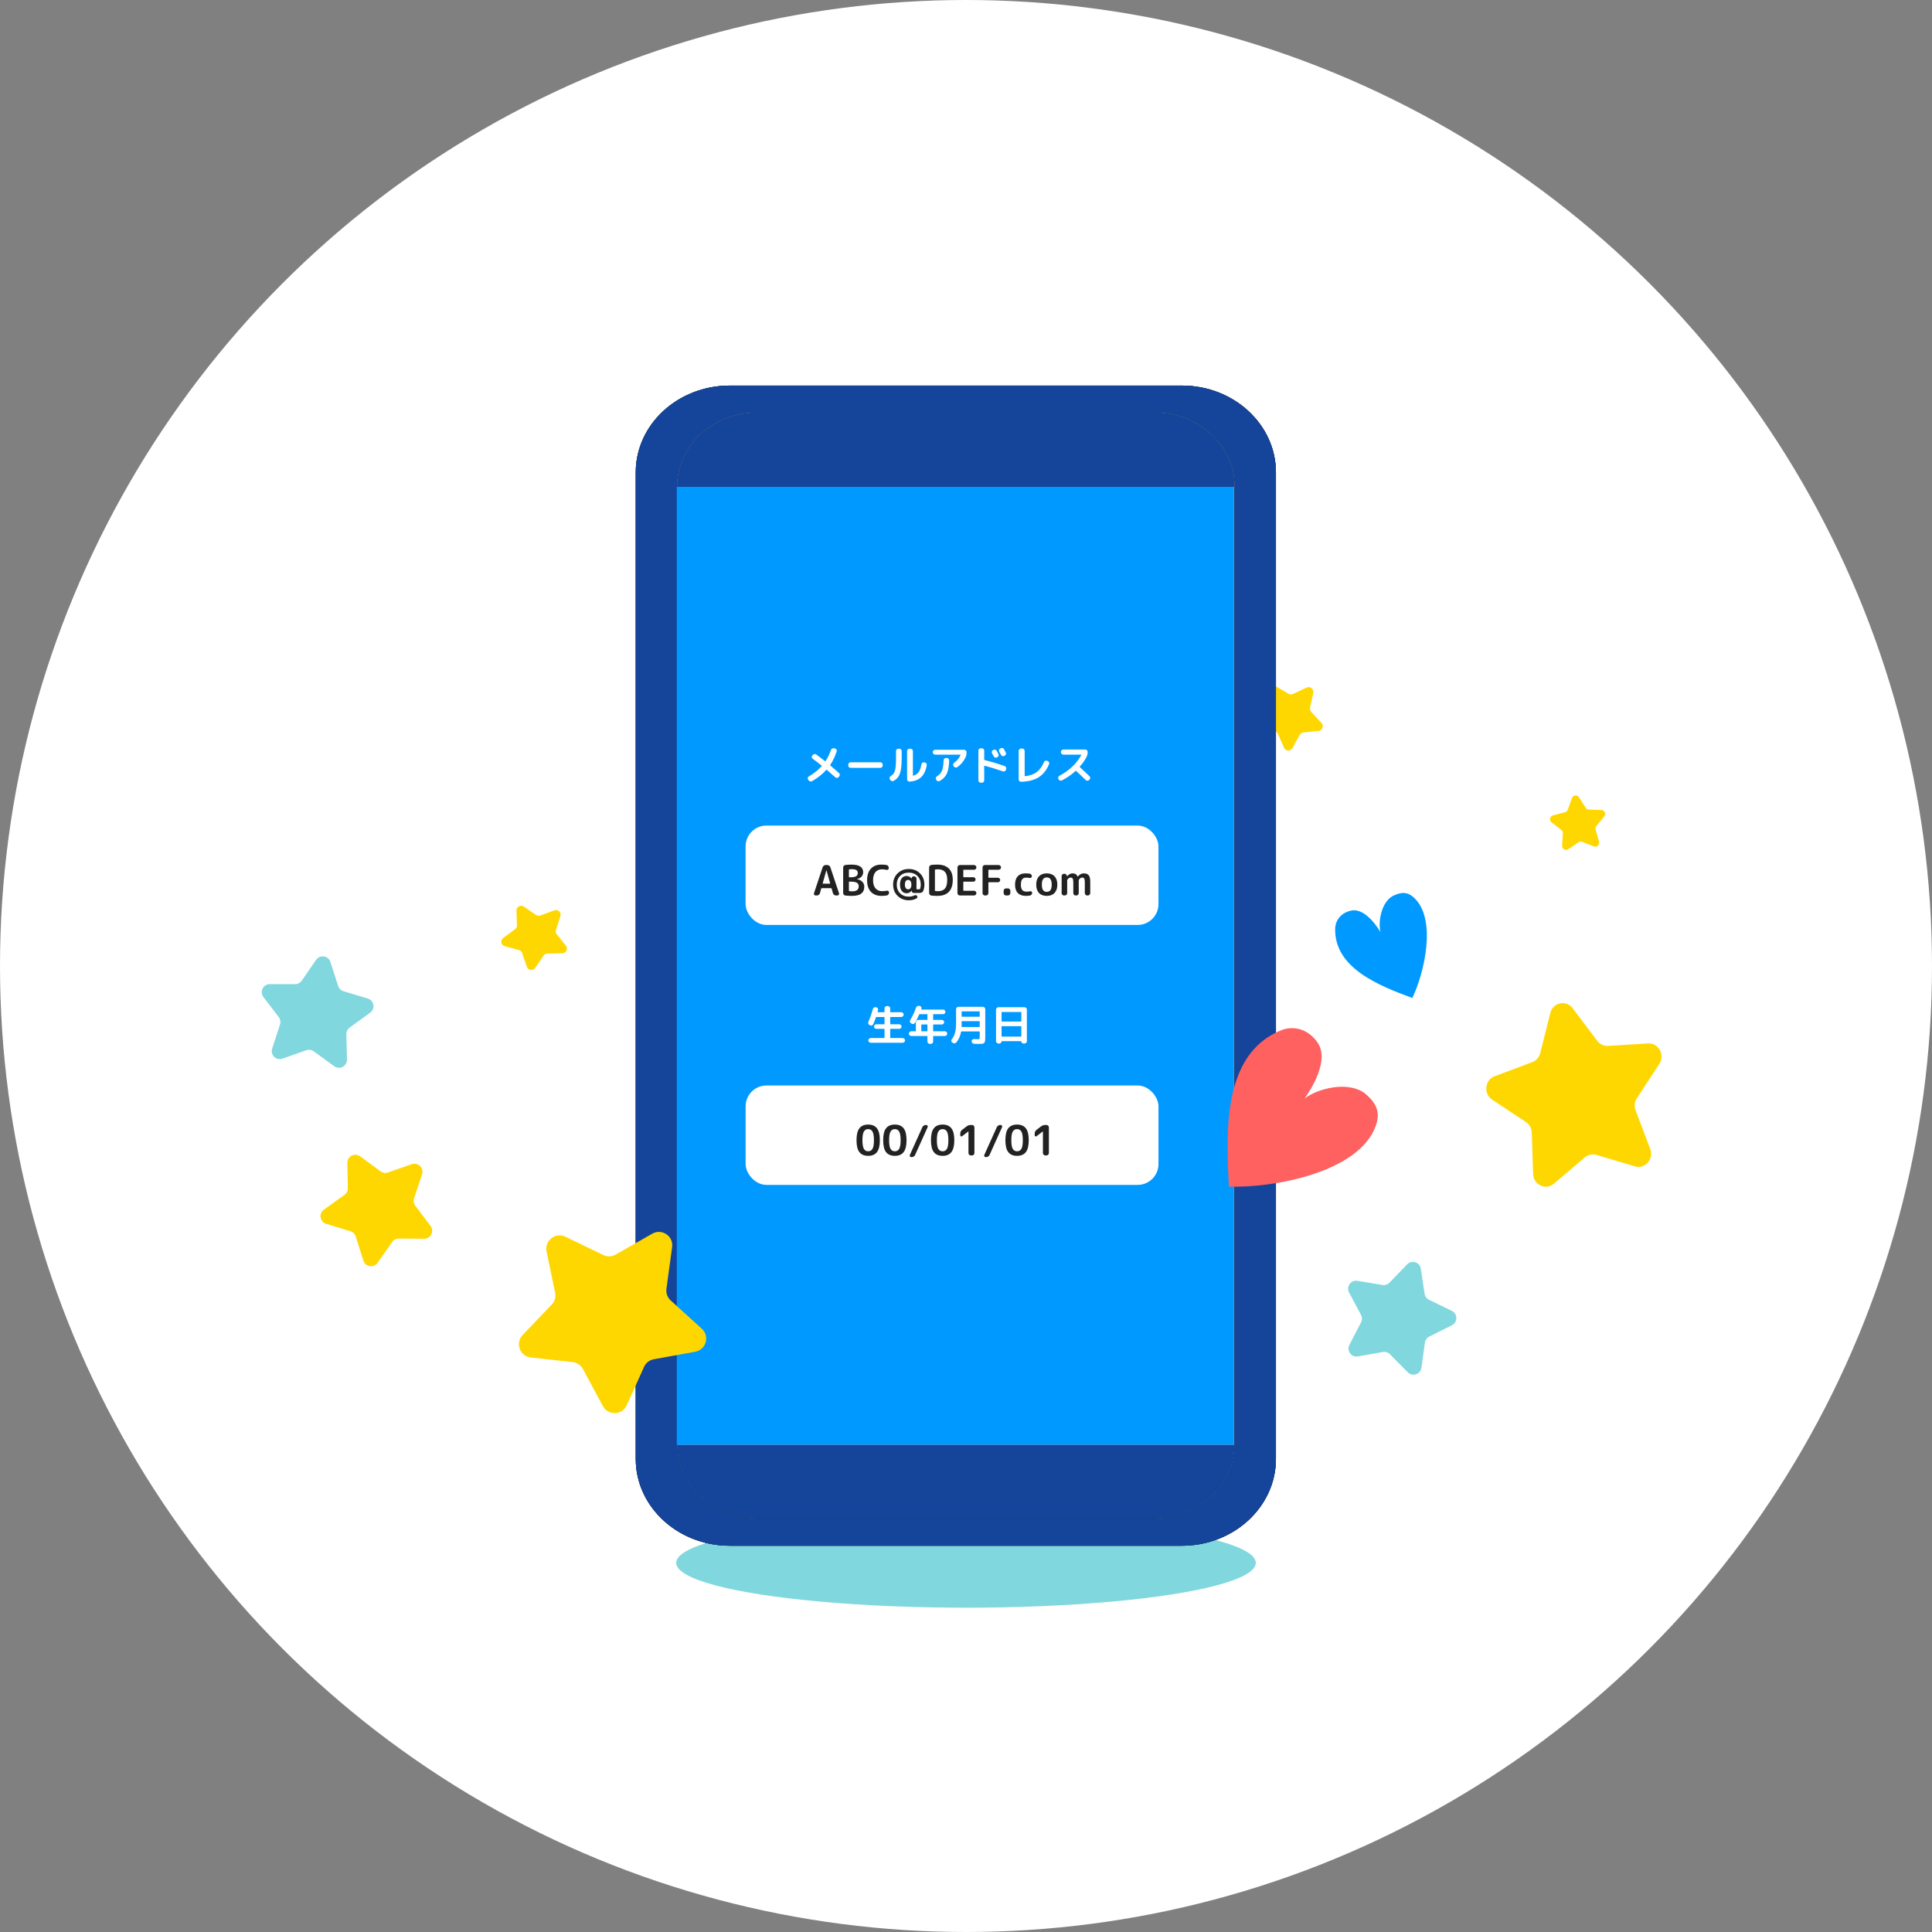 <svg width="100" height="100" viewBox="0 0 100 100" fill="none" xmlns="http://www.w3.org/2000/svg">
<rect x="0" y="0" width="100" height="100" fill="#808080" stroke="none"/>
<circle cx="50" cy="50" r="50" fill="white"/>
<ellipse cx="50" cy="80.893" rx="15" ry="2.321" fill="#80D7DE"/>
<path d="M77.361 55.707L79.311 54.974C79.514 54.898 79.668 54.723 79.722 54.507L80.244 52.431C80.381 51.885 81.063 51.739 81.398 52.183L82.674 53.875C82.807 54.051 83.016 54.149 83.231 54.135L85.302 54.008C85.846 53.974 86.191 54.6 85.886 55.067L84.725 56.844C84.604 57.029 84.579 57.265 84.658 57.472L85.416 59.47C85.615 59.994 85.146 60.527 84.622 60.371L82.629 59.778C82.421 59.716 82.197 59.764 82.03 59.906L80.428 61.269C80.007 61.626 79.372 61.33 79.354 60.766L79.283 58.622C79.275 58.399 79.162 58.193 78.98 58.073L77.232 56.918C76.773 56.614 76.85 55.898 77.362 55.706L77.361 55.707Z" fill="#FFD700"/>
<path d="M70.263 66.296L71.556 66.51C71.691 66.532 71.829 66.487 71.923 66.388L72.832 65.444C73.07 65.196 73.49 65.329 73.541 65.669L73.738 66.966C73.758 67.101 73.844 67.217 73.967 67.277L75.145 67.85C75.455 68.001 75.458 68.441 75.15 68.595L73.978 69.182C73.856 69.244 73.772 69.361 73.753 69.497L73.573 70.795C73.525 71.136 73.107 71.275 72.866 71.029L71.945 70.097C71.849 69.999 71.712 69.955 71.577 69.979L70.286 70.209C69.948 70.269 69.687 69.915 69.845 69.609L70.448 68.445C70.51 68.323 70.51 68.179 70.445 68.058L69.828 66.901C69.666 66.597 69.922 66.24 70.263 66.296L70.263 66.296Z" fill="#80D7DE"/>
<path d="M16.764 62.611L17.829 61.848C17.94 61.769 18.006 61.64 18.003 61.503L17.979 60.192C17.973 59.848 18.364 59.646 18.641 59.85L19.695 60.628C19.805 60.709 19.948 60.731 20.078 60.686L21.316 60.258C21.641 60.146 21.954 60.455 21.846 60.782L21.432 62.026C21.389 62.155 21.412 62.298 21.495 62.407L22.285 63.453C22.492 63.728 22.295 64.121 21.951 64.118L20.64 64.109C20.503 64.109 20.374 64.175 20.296 64.287L19.546 65.362C19.349 65.644 18.913 65.577 18.809 65.249L18.413 64C18.372 63.869 18.269 63.768 18.138 63.728L16.884 63.346C16.555 63.246 16.483 62.811 16.764 62.611V62.611Z" fill="#FFD700"/>
<path d="M73.103 51.657C71.421 51.029 69.034 50.121 69.109 48.03C69.147 47.536 69.504 47.21 69.968 47.127C70.747 46.989 71.454 48.249 71.454 48.25C71.325 47.717 71.486 46.72 72.085 46.378C72.491 46.178 72.83 46.126 73.201 46.477C74.377 47.588 73.725 50.352 73.102 51.658L73.103 51.657Z" fill="#0099FF"/>
<path d="M26.043 48.551L26.66 48.093C26.725 48.045 26.762 47.969 26.759 47.89L26.731 47.133C26.724 46.934 26.951 46.811 27.115 46.925L27.743 47.358C27.808 47.403 27.893 47.414 27.968 47.386L28.691 47.119C28.881 47.048 29.067 47.223 29.007 47.413L28.777 48.139C28.753 48.215 28.769 48.297 28.818 48.358L29.293 48.951C29.417 49.107 29.305 49.337 29.103 49.341L28.334 49.357C28.253 49.358 28.179 49.399 28.134 49.465L27.705 50.098C27.592 50.264 27.336 50.232 27.271 50.044L27.026 49.328C27 49.253 26.939 49.196 26.861 49.175L26.122 48.974C25.927 48.921 25.881 48.671 26.043 48.551L26.043 48.551Z" fill="#FFD700"/>
<path d="M68.244 37.833L67.469 37.91C67.388 37.917 67.316 37.965 67.277 38.036L66.9 38.718C66.801 38.898 66.54 38.886 66.457 38.698L66.145 37.983C66.112 37.909 66.046 37.855 65.966 37.84L65.2 37.692C64.999 37.653 64.93 37.401 65.083 37.265L65.666 36.747C65.726 36.693 65.757 36.612 65.747 36.532L65.651 35.758C65.625 35.555 65.844 35.411 66.021 35.515L66.693 35.909C66.763 35.95 66.849 35.954 66.923 35.92L67.629 35.589C67.814 35.502 68.019 35.666 67.975 35.866L67.808 36.627C67.79 36.707 67.813 36.79 67.869 36.849L68.401 37.419C68.541 37.569 68.449 37.813 68.245 37.834L68.244 37.833Z" fill="#FFD700"/>
<path d="M83.035 42.259L82.626 42.757C82.584 42.809 82.569 42.879 82.588 42.943L82.766 43.562C82.813 43.725 82.653 43.871 82.495 43.809L81.896 43.574C81.833 43.549 81.763 43.557 81.707 43.595L81.173 43.956C81.033 44.05 80.845 43.943 80.855 43.775L80.893 43.131C80.897 43.064 80.868 42.999 80.815 42.958L80.307 42.562C80.174 42.458 80.217 42.246 80.381 42.204L81.004 42.041C81.07 42.024 81.122 41.977 81.145 41.913L81.365 41.307C81.422 41.148 81.638 41.124 81.729 41.267L82.076 41.81C82.112 41.867 82.174 41.902 82.241 41.904L82.885 41.926C83.054 41.932 83.143 42.129 83.035 42.26L83.035 42.259Z" fill="#FFD700"/>
<path d="M19.16 52.416L18.099 53.185C17.988 53.266 17.924 53.395 17.927 53.532L17.959 54.842C17.967 55.186 17.577 55.391 17.299 55.188L16.239 54.416C16.129 54.335 15.986 54.314 15.857 54.36L14.62 54.795C14.296 54.909 13.981 54.601 14.088 54.274L14.494 53.028C14.537 52.898 14.512 52.756 14.43 52.647L13.634 51.605C13.425 51.332 13.621 50.937 13.965 50.938L15.276 50.94C15.413 50.94 15.541 50.873 15.618 50.76L16.363 49.681C16.558 49.398 16.994 49.462 17.1 49.789L17.503 51.036C17.545 51.167 17.648 51.268 17.779 51.307L19.035 51.682C19.365 51.781 19.439 52.215 19.16 52.416L19.16 52.416Z" fill="#80D7DE"/>
<path d="M61.173 19.957H37.775C35.086 19.957 32.906 21.969 32.906 24.453V75.511C32.906 76.694 33.4 77.769 34.208 78.571C35.096 79.455 36.365 80.007 37.775 80.007H61.173C63.863 80.007 66.042 77.995 66.042 75.511V24.453C66.042 21.969 63.863 19.957 61.173 19.957ZM63.896 74.793C63.896 76.897 62.047 78.605 59.767 78.605H39.182C37.679 78.605 36.364 77.864 35.642 76.757C35.267 76.182 35.052 75.51 35.052 74.793V25.171C35.052 23.067 36.901 21.36 39.182 21.36H59.767C62.047 21.36 63.896 23.067 63.896 25.171V74.793Z" fill="#222222"/>
<path d="M61.173 19.957H37.775C35.086 19.957 32.906 21.969 32.906 24.453V75.511C32.906 76.694 33.4 77.769 34.208 78.571C35.096 79.455 36.365 80.007 37.775 80.007H61.173C63.863 80.007 66.042 77.995 66.042 75.511V24.453C66.042 21.969 63.863 19.957 61.173 19.957ZM63.896 74.793C63.896 76.897 62.047 78.605 59.767 78.605H39.182C37.679 78.605 36.364 77.864 35.642 76.757C35.267 76.182 35.052 75.51 35.052 74.793V25.171C35.052 23.067 36.901 21.36 39.182 21.36H59.767C62.047 21.36 63.896 23.067 63.896 25.171V74.793Z" fill="#222222"/>
<path d="M63.896 74.774V74.804C63.896 74.834 63.896 74.863 63.895 74.892C63.838 76.951 62.012 78.605 59.766 78.605H39.181C37.679 78.605 36.364 77.864 35.641 76.757C35.6 76.694 35.561 76.63 35.524 76.565C35.514 76.548 35.505 76.532 35.496 76.515C35.454 76.439 35.416 76.362 35.379 76.284C35.373 76.269 35.366 76.254 35.36 76.24C35.309 76.127 35.265 76.012 35.227 75.894C35.215 75.859 35.204 75.822 35.193 75.786C35.187 75.763 35.18 75.739 35.174 75.716C35.168 75.696 35.164 75.677 35.158 75.658C35.153 75.638 35.149 75.618 35.144 75.599C35.139 75.579 35.135 75.559 35.131 75.539C35.122 75.499 35.114 75.459 35.107 75.419C35.104 75.402 35.101 75.385 35.099 75.368C35.081 75.264 35.069 75.159 35.061 75.052C35.06 75.035 35.059 75.019 35.058 75.002V75.001C35.058 74.997 35.057 74.994 35.057 74.99C35.057 74.989 35.057 74.987 35.057 74.986C35.056 74.966 35.055 74.947 35.054 74.927C35.054 74.908 35.053 74.888 35.053 74.868C35.052 74.847 35.052 74.826 35.052 74.804V74.774H63.896Z" fill="#14459B"/>
<path d="M63.895 74.892C63.846 76.955 62.016 78.616 59.767 78.616H39.182C36.946 78.616 35.124 76.975 35.055 74.927C35.08 75.594 35.291 76.219 35.642 76.757C36.364 77.864 37.68 78.605 39.182 78.605H59.767C62.012 78.605 63.839 76.951 63.895 74.892Z" fill="#222222"/>
<path d="M61.173 19.957H37.775C35.086 19.957 32.906 21.969 32.906 24.453V75.511C32.906 76.694 33.4 77.769 34.208 78.571C35.096 79.455 36.365 80.007 37.775 80.007H61.173C63.863 80.007 66.042 77.995 66.042 75.511V24.453C66.042 21.969 63.863 19.957 61.173 19.957ZM63.896 74.793C63.896 76.897 62.047 78.605 59.767 78.605H39.182C37.679 78.605 36.364 77.864 35.642 76.757C35.267 76.182 35.052 75.51 35.052 74.793V25.171C35.052 23.067 36.901 21.36 39.182 21.36H59.767C62.047 21.36 63.896 23.067 63.896 25.171V74.793Z" fill="#14459B"/>
<path d="M63.896 25.171V25.201H35.052V25.171C35.052 23.067 36.901 21.359 39.181 21.359H59.766C62.047 21.359 63.896 23.067 63.896 25.171Z" fill="white"/>
<path d="M63.896 25.171V25.201H35.052V25.171C35.052 23.067 36.901 21.359 39.181 21.359H59.766C62.047 21.359 63.896 23.067 63.896 25.171Z" fill="#222222"/>
<path d="M63.896 25.171V25.201H35.052V25.171C35.052 23.067 36.901 21.359 39.181 21.359H59.766C62.047 21.359 63.896 23.067 63.896 25.171Z" fill="#14459B"/>
<path d="M63.875 25.2H35.03V74.774H63.875V25.2Z" fill="#0099FF"/>
<rect x="38.592" y="42.73" width="21.37" height="5.145" rx="1.079" fill="white"/>
<path d="M42.773 45.042L42.583 45.719C42.582 45.724 42.583 45.728 42.585 45.732C42.588 45.737 42.592 45.739 42.596 45.739H42.955C42.959 45.739 42.962 45.737 42.965 45.732C42.968 45.728 42.969 45.724 42.968 45.719L42.778 45.042C42.778 45.04 42.777 45.039 42.775 45.039C42.774 45.039 42.773 45.04 42.773 45.042ZM42.214 46.35C42.184 46.35 42.16 46.337 42.143 46.313C42.126 46.288 42.122 46.262 42.132 46.233L42.579 44.891C42.592 44.856 42.613 44.828 42.642 44.806C42.672 44.785 42.705 44.774 42.741 44.774H42.819C42.856 44.774 42.889 44.785 42.918 44.806C42.948 44.828 42.969 44.856 42.98 44.891L43.427 46.233C43.437 46.262 43.434 46.288 43.416 46.313C43.399 46.337 43.375 46.35 43.345 46.35H43.267C43.233 46.35 43.201 46.339 43.17 46.317C43.142 46.294 43.122 46.265 43.112 46.231L43.043 45.987C43.042 45.975 43.034 45.97 43.019 45.97H42.531C42.519 45.97 42.511 45.975 42.508 45.987L42.439 46.231C42.43 46.265 42.411 46.294 42.38 46.317C42.352 46.339 42.319 46.35 42.283 46.35H42.214ZM43.939 45.65V46.103C43.939 46.115 43.946 46.122 43.959 46.125C44.009 46.132 44.057 46.136 44.101 46.136C44.221 46.136 44.308 46.114 44.362 46.071C44.419 46.027 44.447 45.959 44.447 45.868C44.447 45.788 44.414 45.729 44.35 45.691C44.286 45.652 44.181 45.633 44.032 45.633H43.957C43.945 45.633 43.939 45.639 43.939 45.65ZM43.939 45.02V45.389C43.939 45.402 43.945 45.408 43.957 45.408H44.019C44.153 45.408 44.249 45.391 44.309 45.355C44.369 45.317 44.399 45.263 44.399 45.191C44.399 45.121 44.375 45.07 44.326 45.037C44.277 45.004 44.197 44.988 44.086 44.988C44.036 44.988 43.993 44.99 43.957 44.996C43.945 44.999 43.939 45.007 43.939 45.02ZM43.763 46.354C43.728 46.351 43.699 46.337 43.676 46.311C43.653 46.283 43.642 46.252 43.642 46.216V44.908C43.642 44.872 43.653 44.841 43.676 44.815C43.699 44.788 43.729 44.773 43.765 44.77C43.871 44.758 43.974 44.752 44.073 44.752C44.476 44.752 44.678 44.884 44.678 45.147C44.678 45.235 44.648 45.311 44.589 45.376C44.53 45.441 44.452 45.483 44.356 45.501C44.355 45.501 44.354 45.502 44.354 45.504C44.354 45.506 44.355 45.508 44.356 45.508C44.474 45.525 44.566 45.569 44.632 45.639C44.7 45.709 44.734 45.794 44.734 45.896C44.734 46.055 44.682 46.173 44.578 46.252C44.475 46.332 44.314 46.371 44.095 46.371C43.986 46.371 43.875 46.365 43.763 46.354ZM45.621 46.371C45.394 46.371 45.213 46.301 45.079 46.162C44.947 46.021 44.881 45.821 44.881 45.562C44.881 45.306 44.945 45.107 45.073 44.966C45.203 44.824 45.383 44.752 45.615 44.752C45.721 44.752 45.81 44.759 45.882 44.772C45.917 44.778 45.946 44.795 45.969 44.824C45.992 44.852 46.003 44.885 46.003 44.921V44.938C46.003 44.968 45.99 44.992 45.964 45.009C45.94 45.026 45.913 45.032 45.885 45.024C45.814 45.006 45.735 44.996 45.647 44.996C45.505 44.996 45.392 45.045 45.31 45.143C45.23 45.241 45.19 45.38 45.19 45.562C45.19 45.742 45.231 45.881 45.315 45.98C45.4 46.078 45.513 46.127 45.654 46.127C45.748 46.127 45.83 46.119 45.898 46.101C45.926 46.094 45.953 46.099 45.977 46.117C46.003 46.134 46.016 46.157 46.016 46.188V46.203C46.016 46.239 46.005 46.271 45.982 46.3C45.96 46.327 45.931 46.344 45.895 46.35C45.813 46.364 45.722 46.371 45.621 46.371ZM47.173 45.797V45.78C47.173 45.706 47.157 45.649 47.126 45.607C47.096 45.565 47.055 45.544 47.005 45.544C46.952 45.544 46.91 45.565 46.88 45.607C46.851 45.647 46.837 45.708 46.837 45.788C46.837 45.866 46.852 45.927 46.882 45.97C46.913 46.011 46.955 46.032 47.005 46.032C47.055 46.032 47.096 46.012 47.126 45.972C47.157 45.93 47.173 45.872 47.173 45.797ZM47.037 44.979C47.273 44.979 47.467 45.054 47.618 45.206C47.77 45.355 47.847 45.55 47.847 45.788C47.847 45.901 47.827 46.007 47.788 46.108C47.775 46.142 47.752 46.17 47.719 46.19C47.686 46.209 47.65 46.218 47.611 46.218H47.296C47.267 46.218 47.242 46.208 47.221 46.188C47.2 46.168 47.19 46.143 47.188 46.114L47.186 46.101V46.099C47.183 46.099 47.182 46.1 47.182 46.101C47.114 46.191 47.029 46.235 46.925 46.235C46.824 46.235 46.742 46.196 46.679 46.117C46.616 46.037 46.584 45.928 46.584 45.788C46.584 45.645 46.614 45.534 46.675 45.458C46.736 45.38 46.82 45.342 46.925 45.342C47.026 45.342 47.111 45.386 47.182 45.473C47.182 45.475 47.183 45.475 47.186 45.475V45.473V45.46C47.186 45.431 47.196 45.408 47.216 45.389C47.236 45.369 47.26 45.359 47.288 45.359H47.313C47.347 45.359 47.375 45.371 47.4 45.396C47.424 45.42 47.437 45.449 47.437 45.482V46.013C47.437 46.024 47.443 46.03 47.456 46.03H47.598C47.61 46.03 47.618 46.024 47.622 46.013C47.647 45.942 47.659 45.868 47.659 45.788C47.659 45.603 47.601 45.453 47.486 45.339C47.373 45.224 47.223 45.167 47.037 45.167C46.854 45.167 46.705 45.224 46.588 45.339C46.473 45.455 46.416 45.604 46.416 45.788C46.416 45.973 46.473 46.122 46.588 46.237C46.705 46.352 46.854 46.41 47.037 46.41C47.151 46.41 47.249 46.389 47.333 46.345C47.356 46.334 47.38 46.33 47.406 46.334C47.432 46.339 47.452 46.351 47.467 46.371C47.483 46.391 47.488 46.414 47.484 46.44C47.48 46.466 47.467 46.486 47.445 46.498C47.33 46.565 47.194 46.598 47.037 46.598C46.808 46.598 46.616 46.522 46.461 46.371C46.306 46.22 46.228 46.026 46.228 45.788C46.228 45.552 46.304 45.359 46.457 45.208C46.611 45.055 46.804 44.979 47.037 44.979ZM48.391 45.024V46.099C48.391 46.109 48.397 46.116 48.409 46.119C48.455 46.126 48.498 46.129 48.538 46.129C48.706 46.129 48.83 46.084 48.909 45.993C48.989 45.901 49.028 45.75 49.028 45.54C49.028 45.352 48.988 45.214 48.907 45.126C48.827 45.038 48.704 44.994 48.538 44.994C48.498 44.994 48.455 44.998 48.409 45.005C48.397 45.008 48.391 45.014 48.391 45.024ZM48.214 46.356C48.178 46.352 48.149 46.337 48.126 46.311C48.103 46.283 48.091 46.252 48.091 46.216V44.908C48.091 44.872 48.103 44.841 48.126 44.815C48.149 44.788 48.178 44.772 48.214 44.767C48.306 44.757 48.409 44.752 48.523 44.752C48.779 44.752 48.975 44.819 49.11 44.953C49.247 45.087 49.315 45.283 49.315 45.54C49.315 45.816 49.247 46.024 49.11 46.164C48.975 46.302 48.779 46.371 48.523 46.371C48.409 46.371 48.306 46.366 48.214 46.356ZM49.681 46.35C49.648 46.35 49.62 46.337 49.595 46.313C49.571 46.288 49.558 46.26 49.558 46.227V44.897C49.558 44.864 49.571 44.835 49.595 44.811C49.62 44.786 49.648 44.774 49.681 44.774H50.415C50.448 44.774 50.477 44.786 50.502 44.811C50.526 44.835 50.538 44.864 50.538 44.897C50.538 44.93 50.526 44.959 50.502 44.983C50.477 45.006 50.448 45.018 50.415 45.018H49.88C49.867 45.018 49.861 45.024 49.861 45.037V45.385C49.861 45.398 49.867 45.404 49.88 45.404H50.379C50.412 45.404 50.439 45.416 50.461 45.439C50.484 45.462 50.495 45.489 50.495 45.521C50.495 45.552 50.484 45.58 50.461 45.603C50.439 45.624 50.412 45.635 50.379 45.635H49.88C49.867 45.635 49.861 45.642 49.861 45.655V46.086C49.861 46.099 49.867 46.106 49.88 46.106H50.415C50.448 46.106 50.477 46.118 50.502 46.142C50.526 46.165 50.538 46.194 50.538 46.227C50.538 46.26 50.526 46.288 50.502 46.313C50.477 46.337 50.448 46.35 50.415 46.35H49.681ZM50.978 46.35C50.945 46.35 50.916 46.337 50.891 46.313C50.868 46.288 50.857 46.26 50.857 46.227V44.897C50.857 44.864 50.868 44.835 50.891 44.811C50.916 44.786 50.945 44.774 50.978 44.774H51.69C51.723 44.774 51.752 44.786 51.776 44.811C51.801 44.835 51.813 44.864 51.813 44.897C51.813 44.93 51.801 44.959 51.776 44.983C51.752 45.006 51.723 45.018 51.69 45.018H51.176C51.165 45.018 51.159 45.024 51.159 45.037V45.415C51.159 45.426 51.165 45.432 51.176 45.432H51.653C51.685 45.432 51.712 45.444 51.735 45.467C51.758 45.488 51.77 45.516 51.77 45.549C51.77 45.582 51.758 45.61 51.735 45.633C51.712 45.655 51.685 45.665 51.653 45.665H51.176C51.165 45.665 51.159 45.671 51.159 45.683V46.227C51.159 46.26 51.147 46.288 51.122 46.313C51.098 46.337 51.069 46.35 51.036 46.35H50.978ZM52.072 46.35C52.039 46.35 52.01 46.337 51.986 46.313C51.961 46.288 51.949 46.26 51.949 46.227V46.106C51.949 46.073 51.961 46.044 51.986 46.019C52.01 45.995 52.039 45.983 52.072 45.983H52.172C52.205 45.983 52.233 45.995 52.258 46.019C52.282 46.044 52.295 46.073 52.295 46.106V46.227C52.295 46.26 52.282 46.288 52.258 46.313C52.233 46.337 52.205 46.35 52.172 46.35H52.072ZM53.096 46.371C52.917 46.371 52.78 46.322 52.683 46.224C52.587 46.125 52.539 45.98 52.539 45.788C52.539 45.6 52.585 45.456 52.677 45.357C52.77 45.256 52.903 45.206 53.074 45.206C53.15 45.206 53.224 45.211 53.294 45.221C53.327 45.225 53.355 45.24 53.376 45.266C53.398 45.292 53.409 45.322 53.409 45.357C53.409 45.386 53.397 45.408 53.374 45.426C53.352 45.443 53.327 45.449 53.298 45.443C53.242 45.431 53.18 45.426 53.111 45.426C53.02 45.426 52.953 45.455 52.908 45.512C52.863 45.57 52.841 45.662 52.841 45.788C52.841 45.918 52.865 46.011 52.912 46.067C52.96 46.123 53.033 46.151 53.132 46.151C53.203 46.151 53.264 46.145 53.316 46.132C53.343 46.124 53.368 46.129 53.389 46.147C53.412 46.164 53.424 46.186 53.424 46.214C53.424 46.248 53.413 46.278 53.391 46.304C53.371 46.33 53.345 46.346 53.312 46.352C53.238 46.365 53.166 46.371 53.096 46.371ZM54.371 45.506C54.329 45.445 54.266 45.415 54.181 45.415C54.096 45.415 54.032 45.445 53.989 45.506C53.947 45.565 53.926 45.659 53.926 45.788C53.926 45.918 53.947 46.013 53.989 46.073C54.032 46.132 54.096 46.162 54.181 46.162C54.266 46.162 54.329 46.132 54.371 46.073C54.414 46.013 54.436 45.918 54.436 45.788C54.436 45.659 54.414 45.565 54.371 45.506ZM54.582 46.22C54.487 46.321 54.354 46.371 54.181 46.371C54.008 46.371 53.874 46.321 53.777 46.22C53.682 46.118 53.635 45.974 53.635 45.788C53.635 45.603 53.682 45.46 53.777 45.359C53.874 45.257 54.008 45.206 54.181 45.206C54.354 45.206 54.487 45.257 54.582 45.359C54.679 45.46 54.727 45.603 54.727 45.788C54.727 45.974 54.679 46.118 54.582 46.22ZM55.071 46.35C55.038 46.35 55.009 46.337 54.984 46.313C54.961 46.288 54.95 46.26 54.95 46.227V45.35C54.95 45.317 54.961 45.288 54.984 45.264C55.009 45.239 55.038 45.227 55.071 45.227H55.101C55.134 45.227 55.162 45.239 55.185 45.262C55.209 45.285 55.222 45.313 55.224 45.346V45.361C55.224 45.362 55.225 45.363 55.226 45.363C55.229 45.363 55.23 45.362 55.23 45.361C55.315 45.257 55.411 45.206 55.517 45.206C55.582 45.206 55.634 45.218 55.673 45.242C55.713 45.267 55.748 45.31 55.779 45.372C55.779 45.373 55.78 45.374 55.783 45.374C55.784 45.374 55.786 45.373 55.787 45.372C55.878 45.261 55.98 45.206 56.094 45.206C56.213 45.206 56.299 45.238 56.351 45.303C56.404 45.367 56.431 45.479 56.431 45.637V46.227C56.431 46.26 56.418 46.288 56.394 46.313C56.371 46.337 56.343 46.35 56.31 46.35H56.273C56.24 46.35 56.211 46.337 56.187 46.313C56.162 46.288 56.15 46.26 56.15 46.227V45.681C56.15 45.575 56.14 45.506 56.12 45.473C56.1 45.44 56.061 45.424 56.003 45.424C55.966 45.424 55.928 45.441 55.891 45.475C55.853 45.51 55.835 45.544 55.835 45.579V46.227C55.835 46.26 55.823 46.288 55.798 46.313C55.774 46.337 55.745 46.35 55.712 46.35H55.675C55.642 46.35 55.613 46.337 55.589 46.313C55.566 46.288 55.554 46.26 55.554 46.227V45.681C55.554 45.577 55.543 45.508 55.522 45.475C55.502 45.441 55.463 45.424 55.405 45.424C55.368 45.424 55.33 45.441 55.293 45.475C55.256 45.51 55.237 45.544 55.237 45.579V46.227C55.237 46.26 55.225 46.288 55.2 46.313C55.176 46.337 55.147 46.35 55.114 46.35H55.071Z" fill="#222222"/>
<path d="M41.856 40.392L41.826 40.349C41.807 40.322 41.801 40.292 41.809 40.261C41.816 40.229 41.833 40.205 41.86 40.189C42.127 40.034 42.35 39.856 42.529 39.654C42.538 39.643 42.538 39.633 42.527 39.626C42.386 39.512 42.232 39.395 42.066 39.274C42.038 39.254 42.022 39.228 42.018 39.197C42.014 39.163 42.022 39.135 42.044 39.11L42.072 39.076C42.095 39.048 42.124 39.033 42.158 39.03C42.193 39.026 42.224 39.034 42.251 39.054C42.399 39.162 42.55 39.276 42.704 39.397C42.714 39.404 42.723 39.403 42.73 39.393C42.841 39.226 42.934 39.035 43.009 38.821C43.02 38.788 43.041 38.763 43.071 38.745C43.102 38.728 43.133 38.723 43.166 38.73L43.22 38.743C43.253 38.75 43.279 38.768 43.296 38.795C43.313 38.822 43.317 38.852 43.307 38.883C43.226 39.147 43.114 39.383 42.972 39.592C42.963 39.602 42.965 39.611 42.976 39.62C43.112 39.733 43.263 39.866 43.43 40.017C43.454 40.04 43.467 40.069 43.468 40.103C43.47 40.136 43.459 40.165 43.436 40.189L43.404 40.224C43.381 40.248 43.352 40.261 43.317 40.263C43.284 40.264 43.255 40.253 43.231 40.23C43.12 40.128 42.976 40.001 42.797 39.848C42.786 39.84 42.776 39.84 42.769 39.848C42.568 40.073 42.322 40.268 42.033 40.433C42.003 40.451 41.971 40.455 41.936 40.446C41.903 40.439 41.876 40.421 41.856 40.392ZM44.028 39.745C43.994 39.745 43.966 39.733 43.941 39.708C43.918 39.684 43.907 39.655 43.907 39.622V39.579C43.907 39.545 43.918 39.517 43.941 39.492C43.966 39.468 43.994 39.456 44.028 39.456H45.569C45.602 39.456 45.63 39.468 45.653 39.492C45.677 39.517 45.69 39.545 45.69 39.579V39.622C45.69 39.655 45.677 39.684 45.653 39.708C45.63 39.733 45.602 39.745 45.569 39.745H44.028ZM47.073 40.455C47.04 40.456 47.011 40.445 46.987 40.42C46.964 40.396 46.952 40.367 46.952 40.334V38.873C46.952 38.84 46.965 38.812 46.989 38.789C47.013 38.764 47.042 38.752 47.075 38.752H47.129C47.162 38.752 47.191 38.764 47.216 38.789C47.24 38.812 47.252 38.84 47.252 38.873V40.138C47.252 40.149 47.258 40.153 47.27 40.151C47.389 40.117 47.483 40.054 47.55 39.961C47.618 39.866 47.665 39.733 47.693 39.561C47.698 39.528 47.715 39.502 47.742 39.481C47.77 39.461 47.799 39.453 47.831 39.458L47.861 39.462C47.894 39.466 47.921 39.482 47.943 39.51C47.965 39.535 47.972 39.565 47.967 39.598C47.886 40.145 47.588 40.43 47.073 40.455ZM46.084 40.375L46.059 40.336C46.041 40.307 46.036 40.278 46.044 40.248C46.052 40.216 46.071 40.192 46.1 40.174C46.216 40.102 46.292 40.004 46.326 39.879C46.361 39.753 46.378 39.524 46.378 39.19V38.873C46.378 38.84 46.39 38.812 46.413 38.789C46.437 38.764 46.466 38.752 46.499 38.752H46.551C46.584 38.752 46.612 38.764 46.635 38.789C46.659 38.812 46.672 38.84 46.672 38.873V39.19C46.672 39.455 46.659 39.665 46.633 39.82C46.607 39.974 46.565 40.097 46.508 40.187C46.45 40.278 46.367 40.355 46.259 40.418C46.229 40.435 46.197 40.44 46.164 40.431C46.131 40.424 46.105 40.405 46.084 40.375ZM48.403 39.06C48.37 39.06 48.341 39.048 48.316 39.024C48.292 38.999 48.28 38.971 48.28 38.938V38.931C48.28 38.898 48.292 38.869 48.316 38.845C48.341 38.82 48.37 38.808 48.403 38.808H49.907C49.94 38.808 49.968 38.82 49.991 38.845C50.016 38.869 50.028 38.898 50.028 38.931V38.938C50.028 39.032 50.014 39.112 49.987 39.175C49.895 39.389 49.75 39.566 49.553 39.706C49.524 39.726 49.493 39.733 49.458 39.727C49.424 39.722 49.396 39.705 49.374 39.676L49.355 39.648C49.336 39.622 49.329 39.593 49.333 39.561C49.339 39.53 49.355 39.504 49.383 39.484C49.544 39.368 49.654 39.233 49.713 39.078C49.719 39.066 49.715 39.06 49.702 39.06H48.403ZM48.964 39.233H49.007C49.04 39.233 49.069 39.245 49.093 39.27C49.118 39.294 49.129 39.323 49.128 39.356C49.121 39.654 49.081 39.882 49.009 40.041C48.937 40.197 48.815 40.325 48.642 40.422C48.612 40.44 48.58 40.443 48.545 40.433C48.512 40.425 48.486 40.405 48.468 40.375L48.452 40.347C48.435 40.32 48.43 40.291 48.437 40.261C48.446 40.229 48.464 40.205 48.491 40.187C48.615 40.112 48.703 40.015 48.755 39.894C48.806 39.771 48.835 39.592 48.841 39.354C48.842 39.321 48.855 39.293 48.878 39.27C48.902 39.245 48.931 39.233 48.964 39.233ZM51.422 38.815C51.453 38.799 51.484 38.796 51.517 38.806C51.55 38.816 51.575 38.836 51.591 38.866C51.618 38.914 51.647 38.968 51.677 39.03C51.693 39.06 51.695 39.092 51.684 39.123C51.673 39.155 51.653 39.178 51.623 39.192L51.602 39.203C51.571 39.219 51.54 39.222 51.507 39.212C51.475 39.2 51.451 39.179 51.435 39.149C51.425 39.13 51.411 39.103 51.392 39.067C51.373 39.031 51.359 39.004 51.349 38.987C51.333 38.958 51.33 38.928 51.338 38.897C51.348 38.863 51.368 38.84 51.399 38.825L51.422 38.815ZM51.968 38.78C52.009 38.855 52.039 38.912 52.059 38.95C52.075 38.981 52.077 39.012 52.066 39.043C52.056 39.075 52.035 39.098 52.005 39.112L51.977 39.127C51.947 39.142 51.915 39.144 51.882 39.134C51.85 39.122 51.827 39.102 51.811 39.071L51.72 38.903C51.704 38.874 51.702 38.844 51.712 38.812C51.722 38.781 51.742 38.757 51.772 38.741L51.8 38.728C51.83 38.712 51.862 38.709 51.895 38.719C51.928 38.73 51.953 38.75 51.968 38.78ZM50.762 40.513C50.729 40.513 50.7 40.501 50.676 40.477C50.653 40.453 50.641 40.425 50.641 40.392V38.851C50.641 38.818 50.653 38.79 50.676 38.767C50.7 38.742 50.729 38.73 50.762 38.73H50.82C50.853 38.73 50.882 38.742 50.907 38.767C50.931 38.79 50.943 38.818 50.943 38.851V39.317C50.943 39.33 50.948 39.337 50.958 39.339C51.301 39.422 51.649 39.527 52.003 39.652C52.035 39.663 52.058 39.684 52.072 39.715C52.088 39.745 52.09 39.776 52.079 39.809L52.066 39.85C52.054 39.882 52.033 39.905 52.003 39.92C51.974 39.934 51.944 39.936 51.912 39.926C51.571 39.807 51.253 39.709 50.958 39.635C50.954 39.633 50.95 39.635 50.947 39.639C50.945 39.642 50.943 39.645 50.943 39.65V40.392C50.943 40.425 50.931 40.453 50.907 40.477C50.882 40.501 50.853 40.513 50.82 40.513H50.762ZM52.849 40.464C52.816 40.465 52.787 40.453 52.763 40.427C52.738 40.402 52.726 40.374 52.726 40.34V38.866C52.726 38.833 52.738 38.804 52.763 38.78C52.787 38.755 52.816 38.743 52.849 38.743H52.914C52.947 38.743 52.976 38.755 53 38.78C53.025 38.804 53.037 38.833 53.037 38.866V40.159C53.037 40.171 53.043 40.176 53.054 40.176C53.303 40.149 53.505 40.078 53.659 39.963C53.814 39.848 53.94 39.676 54.036 39.447C54.049 39.415 54.071 39.393 54.101 39.38C54.131 39.366 54.162 39.365 54.194 39.378L54.231 39.393C54.262 39.406 54.285 39.428 54.297 39.46C54.312 39.49 54.313 39.521 54.3 39.553C54.169 39.864 53.987 40.091 53.756 40.235C53.524 40.379 53.222 40.455 52.849 40.464ZM54.794 40.34L54.783 40.319C54.767 40.29 54.764 40.26 54.775 40.228C54.785 40.195 54.804 40.171 54.833 40.155C55.354 39.876 55.731 39.517 55.966 39.078C55.969 39.075 55.969 39.071 55.966 39.067C55.963 39.063 55.959 39.06 55.955 39.06H55.038C55.005 39.06 54.976 39.048 54.952 39.024C54.927 38.999 54.915 38.971 54.915 38.938V38.916C54.915 38.883 54.927 38.855 54.952 38.832C54.976 38.807 55.005 38.795 55.038 38.795H56.173C56.206 38.795 56.235 38.807 56.26 38.832C56.284 38.855 56.296 38.883 56.296 38.916V38.938C56.296 39.024 56.278 39.102 56.242 39.173C56.152 39.35 56.034 39.519 55.89 39.68C55.882 39.689 55.882 39.697 55.89 39.706C56.079 39.879 56.247 40.036 56.393 40.179C56.418 40.203 56.43 40.232 56.43 40.265C56.43 40.298 56.419 40.327 56.395 40.351L56.37 40.375C56.345 40.398 56.316 40.41 56.281 40.41C56.248 40.41 56.219 40.397 56.195 40.373C56.013 40.194 55.848 40.038 55.698 39.902C55.69 39.897 55.68 39.897 55.67 39.904C55.459 40.099 55.224 40.262 54.964 40.395C54.934 40.41 54.902 40.413 54.867 40.401C54.834 40.391 54.81 40.371 54.794 40.34Z" fill="white"/>
<path d="M45.005 53.056C44.975 53.04 44.954 53.016 44.943 52.984C44.931 52.953 44.933 52.921 44.947 52.889C45.042 52.675 45.118 52.455 45.176 52.231C45.184 52.198 45.203 52.172 45.232 52.153C45.261 52.133 45.292 52.126 45.325 52.132L45.353 52.136C45.386 52.142 45.412 52.159 45.431 52.188C45.449 52.215 45.455 52.245 45.448 52.276C45.445 52.286 45.441 52.303 45.435 52.326C45.431 52.349 45.427 52.365 45.424 52.376C45.421 52.387 45.425 52.393 45.437 52.393H45.765C45.777 52.393 45.782 52.387 45.782 52.376V52.196C45.782 52.163 45.795 52.135 45.819 52.11C45.843 52.086 45.872 52.073 45.905 52.073H45.955C45.988 52.073 46.017 52.086 46.041 52.11C46.066 52.135 46.078 52.163 46.078 52.196V52.376C46.078 52.387 46.084 52.393 46.097 52.393H46.65C46.683 52.393 46.712 52.405 46.736 52.429C46.761 52.454 46.773 52.483 46.773 52.516C46.773 52.549 46.761 52.578 46.736 52.602C46.712 52.627 46.683 52.639 46.65 52.639H46.097C46.084 52.639 46.078 52.645 46.078 52.656V52.997C46.078 53.01 46.084 53.017 46.097 53.017H46.546C46.578 53.017 46.605 53.028 46.629 53.051C46.653 53.074 46.665 53.102 46.665 53.135C46.665 53.168 46.653 53.197 46.629 53.219C46.605 53.242 46.578 53.254 46.546 53.254H46.097C46.084 53.254 46.078 53.26 46.078 53.271V53.709C46.078 53.722 46.084 53.729 46.097 53.729H46.721C46.754 53.729 46.783 53.741 46.808 53.766C46.832 53.789 46.844 53.817 46.844 53.85C46.844 53.883 46.832 53.912 46.808 53.936C46.783 53.961 46.754 53.973 46.721 53.973H45.068C45.035 53.973 45.006 53.961 44.981 53.936C44.957 53.912 44.945 53.883 44.945 53.85C44.945 53.817 44.957 53.789 44.981 53.766C45.006 53.741 45.035 53.729 45.068 53.729H45.765C45.777 53.729 45.782 53.722 45.782 53.709V53.271C45.782 53.26 45.777 53.254 45.765 53.254H45.359C45.328 53.254 45.3 53.242 45.275 53.219C45.252 53.197 45.241 53.168 45.241 53.135C45.241 53.102 45.252 53.074 45.275 53.051C45.3 53.028 45.328 53.017 45.359 53.017H45.765C45.777 53.017 45.782 53.01 45.782 52.997V52.656C45.782 52.645 45.777 52.639 45.765 52.639H45.364C45.352 52.639 45.344 52.645 45.34 52.656C45.302 52.767 45.255 52.886 45.197 53.014C45.183 53.045 45.16 53.066 45.128 53.077C45.097 53.087 45.066 53.084 45.035 53.068L45.005 53.056ZM47.166 53.623C47.133 53.623 47.104 53.612 47.08 53.589C47.055 53.564 47.043 53.535 47.043 53.502C47.043 53.469 47.055 53.44 47.08 53.416C47.104 53.392 47.133 53.379 47.166 53.379H47.388C47.4 53.379 47.406 53.373 47.406 53.362V52.911C47.406 52.878 47.418 52.85 47.442 52.827C47.467 52.802 47.495 52.79 47.529 52.79H47.984C47.997 52.79 48.003 52.783 48.003 52.771V52.511C48.003 52.5 47.997 52.494 47.984 52.494H47.602C47.589 52.494 47.58 52.5 47.576 52.511C47.51 52.664 47.437 52.809 47.358 52.945C47.341 52.974 47.316 52.992 47.282 52.999C47.249 53.007 47.218 53.002 47.19 52.984L47.155 52.965C47.126 52.948 47.108 52.922 47.101 52.889C47.094 52.855 47.099 52.823 47.116 52.794C47.24 52.583 47.339 52.37 47.414 52.155C47.426 52.122 47.447 52.097 47.477 52.08C47.507 52.063 47.539 52.057 47.574 52.063L47.611 52.069C47.644 52.076 47.668 52.093 47.684 52.121C47.7 52.148 47.703 52.178 47.693 52.209C47.691 52.212 47.689 52.217 47.686 52.224C47.685 52.232 47.683 52.237 47.682 52.24C47.679 52.251 47.683 52.257 47.695 52.257H48.817C48.849 52.257 48.876 52.268 48.899 52.291C48.924 52.314 48.936 52.343 48.936 52.376C48.936 52.409 48.924 52.437 48.899 52.46C48.876 52.483 48.849 52.494 48.817 52.494H48.316C48.305 52.494 48.299 52.5 48.299 52.511V52.771C48.299 52.783 48.305 52.79 48.316 52.79H48.752C48.784 52.79 48.811 52.802 48.834 52.827C48.859 52.85 48.871 52.877 48.871 52.909C48.871 52.94 48.859 52.968 48.834 52.993C48.811 53.016 48.784 53.027 48.752 53.027H48.316C48.305 53.027 48.299 53.033 48.299 53.045V53.362C48.299 53.373 48.305 53.379 48.316 53.379H48.906C48.939 53.379 48.968 53.392 48.992 53.416C49.016 53.44 49.029 53.469 49.029 53.502C49.029 53.535 49.016 53.564 48.992 53.589C48.968 53.612 48.939 53.623 48.906 53.623H48.316C48.305 53.623 48.299 53.63 48.299 53.643V53.912C48.299 53.946 48.287 53.974 48.262 53.997C48.238 54.021 48.209 54.033 48.176 54.033H48.126C48.093 54.033 48.065 54.021 48.04 53.997C48.016 53.974 48.003 53.946 48.003 53.912V53.643C48.003 53.63 47.997 53.623 47.984 53.623H47.166ZM47.686 53.045V53.362C47.686 53.373 47.693 53.379 47.706 53.379H47.984C47.997 53.379 48.003 53.373 48.003 53.362V53.045C48.003 53.033 47.997 53.027 47.984 53.027H47.706C47.693 53.027 47.686 53.033 47.686 53.045ZM49.283 53.956C49.258 53.937 49.243 53.911 49.24 53.878C49.237 53.845 49.246 53.815 49.266 53.789C49.348 53.686 49.405 53.57 49.437 53.442C49.47 53.314 49.486 53.137 49.486 52.911V52.235C49.486 52.202 49.498 52.173 49.523 52.149C49.547 52.124 49.576 52.112 49.609 52.112H50.874C50.907 52.112 50.936 52.124 50.961 52.149C50.985 52.173 50.997 52.202 50.997 52.235V53.681C50.997 53.769 50.994 53.833 50.989 53.873C50.984 53.915 50.969 53.95 50.943 53.977C50.917 54.005 50.885 54.02 50.846 54.025C50.809 54.03 50.749 54.033 50.667 54.033C50.576 54.033 50.494 54.032 50.421 54.029C50.386 54.028 50.357 54.014 50.332 53.99C50.308 53.966 50.294 53.936 50.291 53.902C50.29 53.87 50.301 53.842 50.324 53.817C50.347 53.793 50.375 53.781 50.408 53.783C50.51 53.787 50.577 53.789 50.609 53.789C50.658 53.789 50.686 53.785 50.695 53.776C50.705 53.766 50.71 53.737 50.71 53.688V53.405C50.71 53.392 50.704 53.386 50.691 53.386H49.767C49.755 53.386 49.748 53.392 49.745 53.405C49.709 53.618 49.626 53.803 49.495 53.96C49.472 53.986 49.442 54 49.406 54.003C49.372 54.007 49.341 53.999 49.314 53.977L49.283 53.956ZM49.773 52.369V52.609C49.773 52.622 49.78 52.628 49.793 52.628H50.691C50.704 52.628 50.71 52.622 50.71 52.609V52.369C50.71 52.356 50.704 52.35 50.691 52.35H49.793C49.78 52.35 49.773 52.356 49.773 52.369ZM49.773 53.034C49.773 53.08 49.773 53.114 49.771 53.138C49.771 53.15 49.777 53.157 49.788 53.157H50.691C50.704 53.157 50.71 53.15 50.71 53.138V52.876C50.71 52.863 50.704 52.857 50.691 52.857H49.793C49.78 52.857 49.773 52.863 49.773 52.876V53.034ZM51.677 54.012C51.644 54.012 51.615 53.999 51.591 53.975C51.566 53.952 51.554 53.924 51.554 53.891V52.257C51.554 52.224 51.566 52.195 51.591 52.17C51.615 52.146 51.644 52.134 51.677 52.134H53.028C53.061 52.134 53.09 52.146 53.115 52.17C53.139 52.195 53.151 52.224 53.151 52.257V53.891C53.151 53.924 53.139 53.952 53.115 53.975C53.09 53.999 53.061 54.012 53.028 54.012H52.97C52.941 54.012 52.916 54.001 52.895 53.979C52.874 53.959 52.864 53.935 52.864 53.906C52.864 53.896 52.858 53.891 52.847 53.891H51.858C51.847 53.891 51.841 53.896 51.841 53.906C51.841 53.935 51.83 53.959 51.809 53.979C51.789 54.001 51.764 54.012 51.735 54.012H51.677ZM51.841 52.397V52.857C51.841 52.87 51.848 52.876 51.861 52.876H52.845C52.858 52.876 52.864 52.87 52.864 52.857V52.397C52.864 52.386 52.858 52.38 52.845 52.38H51.861C51.848 52.38 51.841 52.386 51.841 52.397ZM51.841 53.131V53.634C51.841 53.647 51.848 53.653 51.861 53.653H52.845C52.858 53.653 52.864 53.647 52.864 53.634V53.131C52.864 53.12 52.858 53.114 52.845 53.114H51.861C51.848 53.114 51.841 53.12 51.841 53.131Z" fill="white"/>
<rect x="38.593" y="56.185" width="21.37" height="5.145" rx="1.079" fill="white"/>
<path d="M45.161 58.572C45.113 58.486 45.038 58.443 44.937 58.443C44.836 58.443 44.761 58.486 44.713 58.572C44.664 58.658 44.639 58.807 44.639 59.017C44.639 59.227 44.664 59.375 44.713 59.462C44.761 59.548 44.836 59.591 44.937 59.591C45.038 59.591 45.113 59.548 45.161 59.462C45.211 59.375 45.235 59.227 45.235 59.017C45.235 58.807 45.211 58.658 45.161 58.572ZM45.39 59.634C45.291 59.762 45.14 59.826 44.937 59.826C44.734 59.826 44.582 59.762 44.482 59.634C44.382 59.506 44.333 59.3 44.333 59.017C44.333 58.733 44.382 58.528 44.482 58.4C44.582 58.272 44.734 58.207 44.937 58.207C45.14 58.207 45.291 58.272 45.39 58.4C45.491 58.528 45.541 58.733 45.541 59.017C45.541 59.3 45.491 59.506 45.39 59.634ZM46.542 58.572C46.493 58.486 46.418 58.443 46.318 58.443C46.217 58.443 46.142 58.486 46.093 58.572C46.044 58.658 46.02 58.807 46.02 59.017C46.02 59.227 46.044 59.375 46.093 59.462C46.142 59.548 46.217 59.591 46.318 59.591C46.418 59.591 46.493 59.548 46.542 59.462C46.591 59.375 46.616 59.227 46.616 59.017C46.616 58.807 46.591 58.658 46.542 58.572ZM46.771 59.634C46.672 59.762 46.521 59.826 46.318 59.826C46.115 59.826 45.963 59.762 45.862 59.634C45.763 59.506 45.713 59.3 45.713 59.017C45.713 58.733 45.763 58.528 45.862 58.4C45.963 58.272 46.115 58.207 46.318 58.207C46.521 58.207 46.672 58.272 46.771 58.4C46.872 58.528 46.922 58.733 46.922 59.017C46.922 59.3 46.872 59.506 46.771 59.634ZM47.165 59.891C47.136 59.891 47.114 59.879 47.098 59.854C47.084 59.83 47.083 59.805 47.094 59.779L47.742 58.341C47.757 58.308 47.781 58.282 47.813 58.261C47.844 58.24 47.878 58.229 47.914 58.229H47.942C47.972 58.229 47.995 58.241 48.009 58.266C48.025 58.29 48.026 58.315 48.014 58.341L47.366 59.779C47.352 59.812 47.328 59.839 47.297 59.859C47.265 59.88 47.231 59.891 47.193 59.891H47.165ZM49.015 58.572C48.966 58.486 48.891 58.443 48.79 58.443C48.69 58.443 48.615 58.486 48.566 58.572C48.517 58.658 48.492 58.807 48.492 59.017C48.492 59.227 48.517 59.375 48.566 59.462C48.615 59.548 48.69 59.591 48.79 59.591C48.891 59.591 48.966 59.548 49.015 59.462C49.064 59.375 49.088 59.227 49.088 59.017C49.088 58.807 49.064 58.658 49.015 58.572ZM49.243 59.634C49.144 59.762 48.993 59.826 48.79 59.826C48.587 59.826 48.435 59.762 48.335 59.634C48.236 59.506 48.186 59.3 48.186 59.017C48.186 58.733 48.236 58.528 48.335 58.4C48.435 58.272 48.587 58.207 48.79 58.207C48.993 58.207 49.144 58.272 49.243 58.4C49.344 58.528 49.395 58.733 49.395 59.017C49.395 59.3 49.344 59.506 49.243 59.634ZM49.8 58.81C49.779 58.825 49.758 58.828 49.735 58.816C49.713 58.805 49.703 58.787 49.703 58.762V58.676C49.703 58.595 49.735 58.53 49.8 58.479L50.031 58.302C50.095 58.254 50.169 58.229 50.251 58.229H50.316C50.349 58.229 50.377 58.241 50.4 58.266C50.424 58.29 50.436 58.319 50.436 58.352V59.682C50.436 59.715 50.424 59.743 50.4 59.768C50.377 59.792 50.349 59.805 50.316 59.805H50.251C50.218 59.805 50.189 59.792 50.164 59.768C50.14 59.743 50.128 59.715 50.128 59.682V58.561L50.126 58.559L50.123 58.561L49.8 58.81ZM51.018 59.891C50.99 59.891 50.967 59.879 50.952 59.854C50.937 59.83 50.936 59.805 50.947 59.779L51.595 58.341C51.611 58.308 51.634 58.282 51.666 58.261C51.698 58.24 51.731 58.229 51.767 58.229H51.795C51.826 58.229 51.848 58.241 51.862 58.266C51.878 58.29 51.88 58.315 51.867 58.341L51.219 59.779C51.205 59.812 51.182 59.839 51.15 59.859C51.118 59.88 51.084 59.891 51.047 59.891H51.018ZM52.868 58.572C52.819 58.486 52.744 58.443 52.643 58.443C52.543 58.443 52.468 58.486 52.419 58.572C52.37 58.658 52.346 58.807 52.346 59.017C52.346 59.227 52.37 59.375 52.419 59.462C52.468 59.548 52.543 59.591 52.643 59.591C52.744 59.591 52.819 59.548 52.868 59.462C52.917 59.375 52.941 59.227 52.941 59.017C52.941 58.807 52.917 58.658 52.868 58.572ZM53.097 59.634C52.997 59.762 52.846 59.826 52.643 59.826C52.441 59.826 52.289 59.762 52.188 59.634C52.089 59.506 52.039 59.3 52.039 59.017C52.039 58.733 52.089 58.528 52.188 58.4C52.289 58.272 52.441 58.207 52.643 58.207C52.846 58.207 52.997 58.272 53.097 58.4C53.197 58.528 53.248 58.733 53.248 59.017C53.248 59.3 53.197 59.506 53.097 59.634ZM53.653 58.81C53.633 58.825 53.611 58.828 53.588 58.816C53.566 58.805 53.556 58.787 53.556 58.762V58.676C53.556 58.595 53.588 58.53 53.653 58.479L53.884 58.302C53.949 58.254 54.022 58.229 54.104 58.229H54.169C54.202 58.229 54.23 58.241 54.253 58.266C54.277 58.29 54.29 58.319 54.29 58.352V59.682C54.29 59.715 54.277 59.743 54.253 59.768C54.23 59.792 54.202 59.805 54.169 59.805H54.104C54.071 59.805 54.042 59.792 54.018 59.768C53.993 59.743 53.981 59.715 53.981 59.682V58.561L53.979 58.559L53.977 58.561L53.653 58.81Z" fill="#222222"/>
<path d="M35.986 69.966L33.842 70.354C33.618 70.394 33.429 70.542 33.336 70.75L32.441 72.736C32.206 73.257 31.474 73.283 31.204 72.779L30.172 70.86C30.064 70.66 29.865 70.526 29.639 70.501L27.474 70.263C26.905 70.2 26.655 69.513 27.05 69.099L28.556 67.525C28.713 67.361 28.78 67.13 28.733 66.908L28.29 64.775C28.174 64.215 28.75 63.764 29.265 64.013L31.227 64.959C31.432 65.057 31.672 65.049 31.87 64.936L33.761 63.856C34.258 63.572 34.865 63.981 34.788 64.548L34.494 66.707C34.464 66.932 34.546 67.158 34.714 67.311L36.326 68.776C36.75 69.161 36.548 69.865 35.985 69.966L35.986 69.966Z" fill="#FFD700"/>
<path d="M63.609 61.419C63.457 58.575 63.264 54.526 66.354 53.308C67.097 53.05 67.797 53.363 68.211 53.985C68.907 55.031 67.522 56.858 67.52 56.86C68.216 56.334 69.766 55.937 70.645 56.59C71.192 57.054 71.483 57.514 71.208 58.278C70.339 60.692 65.904 61.497 63.609 61.419Z" fill="#FF6060"/>
</svg>
